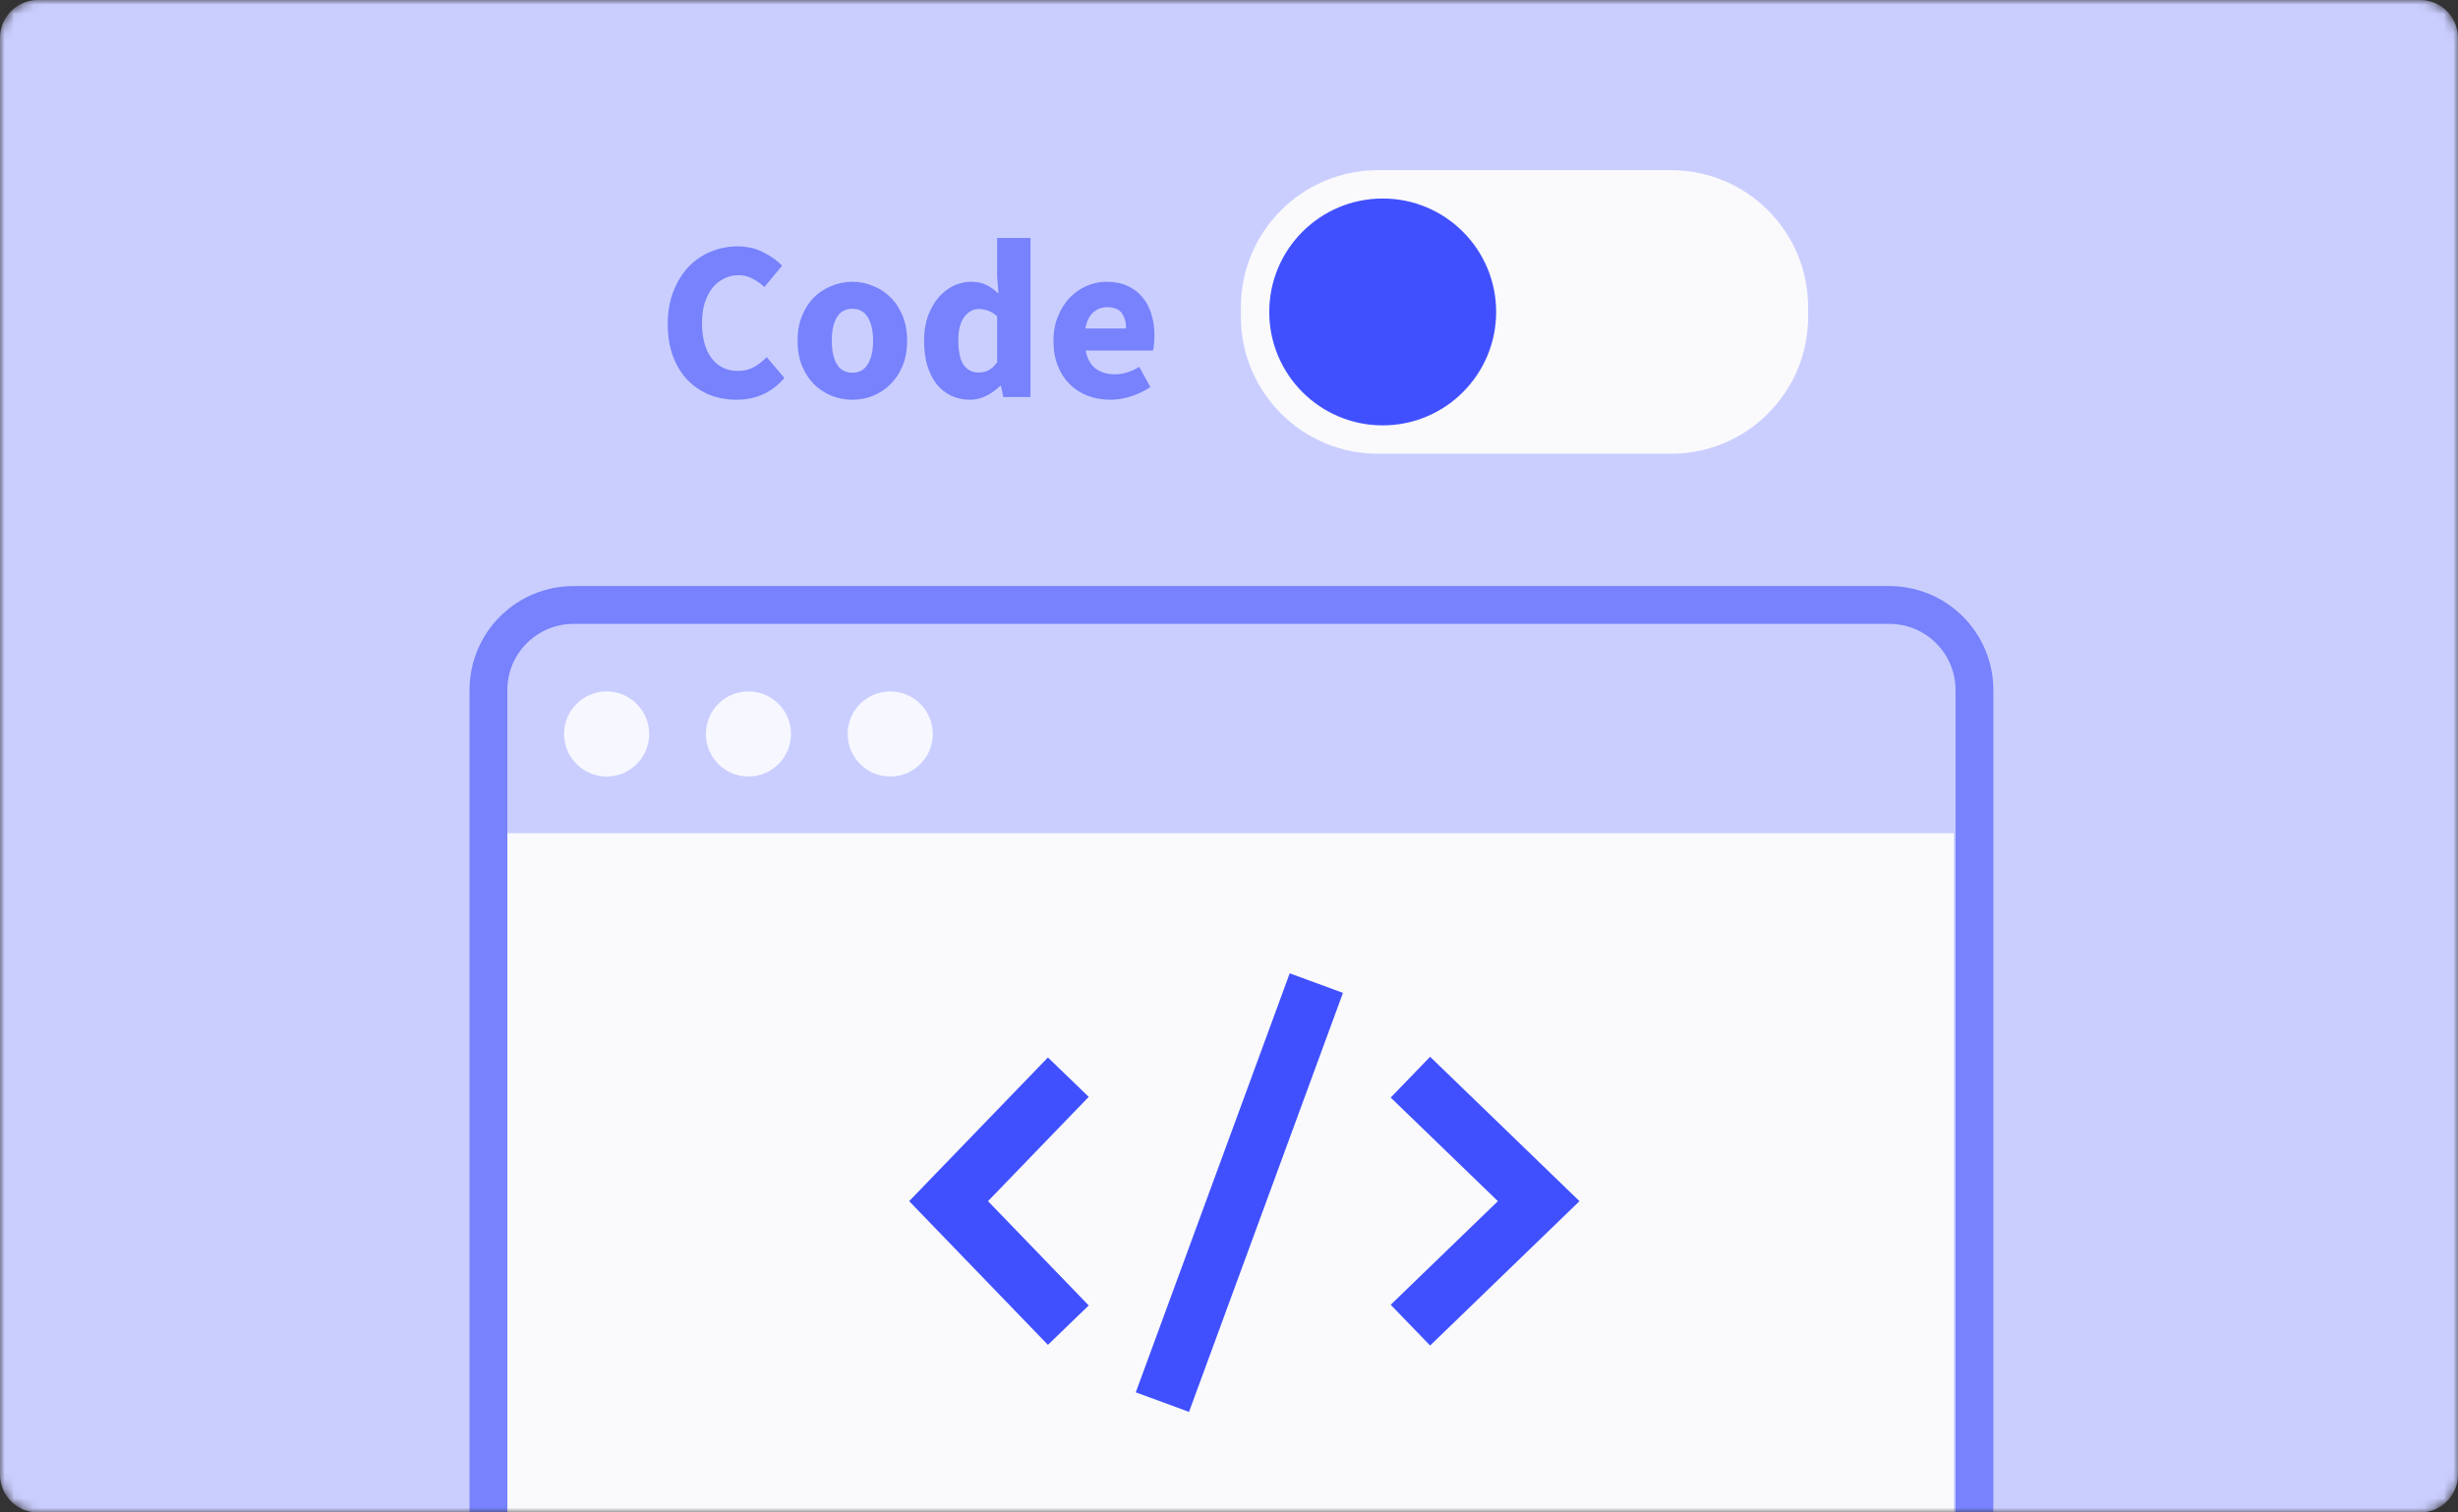 <svg width="260" height="160" viewBox="0 0 260 160" fill="none" xmlns="http://www.w3.org/2000/svg">
<rect x="0" y="0" width="260" height="160" fill="#333333" stroke="none"/>
<g clip-path="url(#clip0_471_145)">
<mask id="mask0_471_145" style="mask-type:luminance" maskUnits="userSpaceOnUse" x="0" y="0" width="260" height="160">
<path d="M256 0H4C1.791 0 0 1.791 0 4V156C0 158.209 1.791 160 4 160H256C258.209 160 260 158.209 260 156V4C260 1.791 258.209 0 256 0Z" fill="white"/>
</mask>
<g mask="url(#mask0_471_145)">
<path d="M256 0H4C1.791 0 0 1.791 0 4V156C0 158.209 1.791 160 4 160H256C258.209 160 260 158.209 260 156V4C260 1.791 258.209 0 256 0Z" fill="#CACEFF"/>
<path d="M77.905 42.288C76.913 42.288 75.977 42.12 75.097 41.784C74.217 41.432 73.441 40.92 72.769 40.248C72.113 39.576 71.593 38.744 71.209 37.752C70.825 36.744 70.633 35.584 70.633 34.272C70.633 32.976 70.833 31.824 71.233 30.816C71.633 29.792 72.169 28.928 72.841 28.224C73.513 27.52 74.297 26.984 75.193 26.616C76.089 26.248 77.033 26.064 78.025 26.064C79.033 26.064 79.937 26.272 80.737 26.688C81.537 27.088 82.201 27.56 82.729 28.104L80.857 30.36C80.457 29.992 80.033 29.696 79.585 29.472C79.153 29.232 78.657 29.112 78.097 29.112C77.569 29.112 77.065 29.232 76.585 29.472C76.121 29.696 75.713 30.024 75.361 30.456C75.025 30.888 74.753 31.416 74.545 32.04C74.353 32.664 74.257 33.368 74.257 34.152C74.257 35.768 74.601 37.024 75.289 37.92C75.977 38.8 76.897 39.24 78.049 39.24C78.689 39.24 79.257 39.104 79.753 38.832C80.265 38.544 80.713 38.192 81.097 37.776L82.969 39.984C81.657 41.52 79.969 42.288 77.905 42.288ZM90.169 42.288C89.417 42.288 88.689 42.152 87.985 41.88C87.281 41.592 86.657 41.184 86.113 40.656C85.585 40.128 85.161 39.48 84.841 38.712C84.521 37.928 84.361 37.04 84.361 36.048C84.361 35.056 84.521 34.176 84.841 33.408C85.161 32.624 85.585 31.968 86.113 31.44C86.657 30.912 87.281 30.512 87.985 30.24C88.689 29.952 89.417 29.808 90.169 29.808C90.921 29.808 91.641 29.952 92.329 30.24C93.033 30.512 93.649 30.912 94.177 31.44C94.721 31.968 95.153 32.624 95.473 33.408C95.793 34.176 95.953 35.056 95.953 36.048C95.953 37.04 95.793 37.928 95.473 38.712C95.153 39.48 94.721 40.128 94.177 40.656C93.649 41.184 93.033 41.592 92.329 41.88C91.641 42.152 90.921 42.288 90.169 42.288ZM90.169 39.432C90.889 39.432 91.433 39.128 91.801 38.52C92.169 37.912 92.353 37.088 92.353 36.048C92.353 35.008 92.169 34.184 91.801 33.576C91.433 32.968 90.889 32.664 90.169 32.664C89.433 32.664 88.881 32.968 88.513 33.576C88.161 34.184 87.985 35.008 87.985 36.048C87.985 37.088 88.161 37.912 88.513 38.52C88.881 39.128 89.433 39.432 90.169 39.432ZM102.618 42.288C101.882 42.288 101.21 42.144 100.602 41.856C100.01 41.568 99.498 41.16 99.066 40.632C98.65 40.088 98.322 39.432 98.082 38.664C97.858 37.896 97.746 37.024 97.746 36.048C97.746 35.072 97.882 34.2 98.154 33.432C98.442 32.664 98.81 32.016 99.258 31.488C99.722 30.944 100.25 30.528 100.842 30.24C101.45 29.952 102.066 29.808 102.69 29.808C103.362 29.808 103.914 29.92 104.346 30.144C104.778 30.368 105.202 30.672 105.618 31.056L105.474 29.232V25.176H109.002V42H106.122L105.882 40.824H105.786C105.37 41.24 104.882 41.592 104.322 41.88C103.762 42.152 103.194 42.288 102.618 42.288ZM103.53 39.408C103.914 39.408 104.258 39.328 104.562 39.168C104.882 39.008 105.186 38.728 105.474 38.328V33.456C105.154 33.168 104.826 32.968 104.49 32.856C104.154 32.744 103.826 32.688 103.506 32.688C102.946 32.688 102.45 32.96 102.018 33.504C101.586 34.032 101.37 34.864 101.37 36C101.37 37.184 101.554 38.048 101.922 38.592C102.306 39.136 102.842 39.408 103.53 39.408ZM117.456 42.288C116.608 42.288 115.816 42.152 115.08 41.88C114.344 41.592 113.704 41.184 113.16 40.656C112.616 40.112 112.192 39.456 111.888 38.688C111.584 37.92 111.432 37.04 111.432 36.048C111.432 35.088 111.592 34.224 111.912 33.456C112.232 32.672 112.648 32.016 113.16 31.488C113.688 30.944 114.288 30.528 114.96 30.24C115.632 29.952 116.328 29.808 117.048 29.808C117.896 29.808 118.632 29.952 119.256 30.24C119.896 30.528 120.424 30.928 120.84 31.44C121.272 31.952 121.592 32.56 121.8 33.264C122.008 33.952 122.112 34.704 122.112 35.52C122.112 35.84 122.096 36.144 122.064 36.432C122.032 36.72 122 36.936 121.968 37.08H114.84C115 37.944 115.352 38.584 115.896 39C116.456 39.4 117.136 39.6 117.936 39.6C118.784 39.6 119.64 39.336 120.504 38.808L121.68 40.944C121.072 41.36 120.392 41.688 119.64 41.928C118.904 42.168 118.176 42.288 117.456 42.288ZM114.816 34.752H119.112C119.112 34.08 118.96 33.536 118.656 33.12C118.352 32.704 117.84 32.496 117.12 32.496C116.56 32.496 116.064 32.68 115.632 33.048C115.216 33.416 114.944 33.984 114.816 34.752Z" fill="#7782FC"/>
<path d="M176.759 18H145.759C137.751 18 131.259 24.492 131.259 32.5V33.5C131.259 41.508 137.751 48 145.759 48H176.759C184.767 48 191.259 41.508 191.259 33.5V32.5C191.259 24.492 184.767 18 176.759 18Z" fill="#FAFAFC"/>
<path d="M146.258 43.317C151.956 43.317 156.576 38.698 156.576 33C156.576 27.302 151.956 22.683 146.258 22.683C140.561 22.683 135.941 27.302 135.941 33C135.941 38.698 140.561 43.317 146.258 43.317Z" fill="#4050FF" stroke="#4050FF" stroke-width="3.366"/>
<path d="M53.667 168.145V88.145H206.667V168.145H53.667Z" fill="#FAFAFC"/>
<path d="M199.851 64H60.667C55.696 64 51.667 68.029 51.667 73V198C51.667 202.971 55.696 207 60.667 207H199.851C204.822 207 208.851 202.971 208.851 198V73C208.851 68.029 204.822 64 199.851 64Z" stroke="#7782FC" stroke-width="4"/>
<path d="M68.667 77.645C68.667 75.16 66.652 73.145 64.167 73.145C61.682 73.145 59.667 75.16 59.667 77.645C59.667 80.13 61.682 82.145 64.167 82.145C66.652 82.145 68.667 80.13 68.667 77.645Z" fill="#F7F8FF"/>
<path d="M83.667 77.645C83.667 75.16 81.652 73.145 79.167 73.145C76.682 73.145 74.667 75.16 74.667 77.645C74.667 80.13 76.682 82.145 79.167 82.145C81.652 82.145 83.667 80.13 83.667 77.645Z" fill="#F7F8FF"/>
<path d="M98.667 77.645C98.667 75.16 96.652 73.145 94.167 73.145C91.682 73.145 89.667 75.16 89.667 77.645C89.667 80.13 91.682 82.145 94.167 82.145C96.652 82.145 98.667 80.13 98.667 77.645Z" fill="#F7F8FF"/>
<path d="M113.004 113.951L100.339 127.068L113.004 140.185" stroke="#4050FF" stroke-width="6"/>
<path d="M149.189 113.951L162.758 127.068L149.189 140.185" stroke="#4050FF" stroke-width="6"/>
<path d="M139.239 104L122.955 148.327" stroke="#4050FF" stroke-width="6"/>
</g>
</g>
<defs>
<clipPath id="clip0_471_145">
<rect width="260" height="160" fill="white"/>
</clipPath>
</defs>
</svg>
